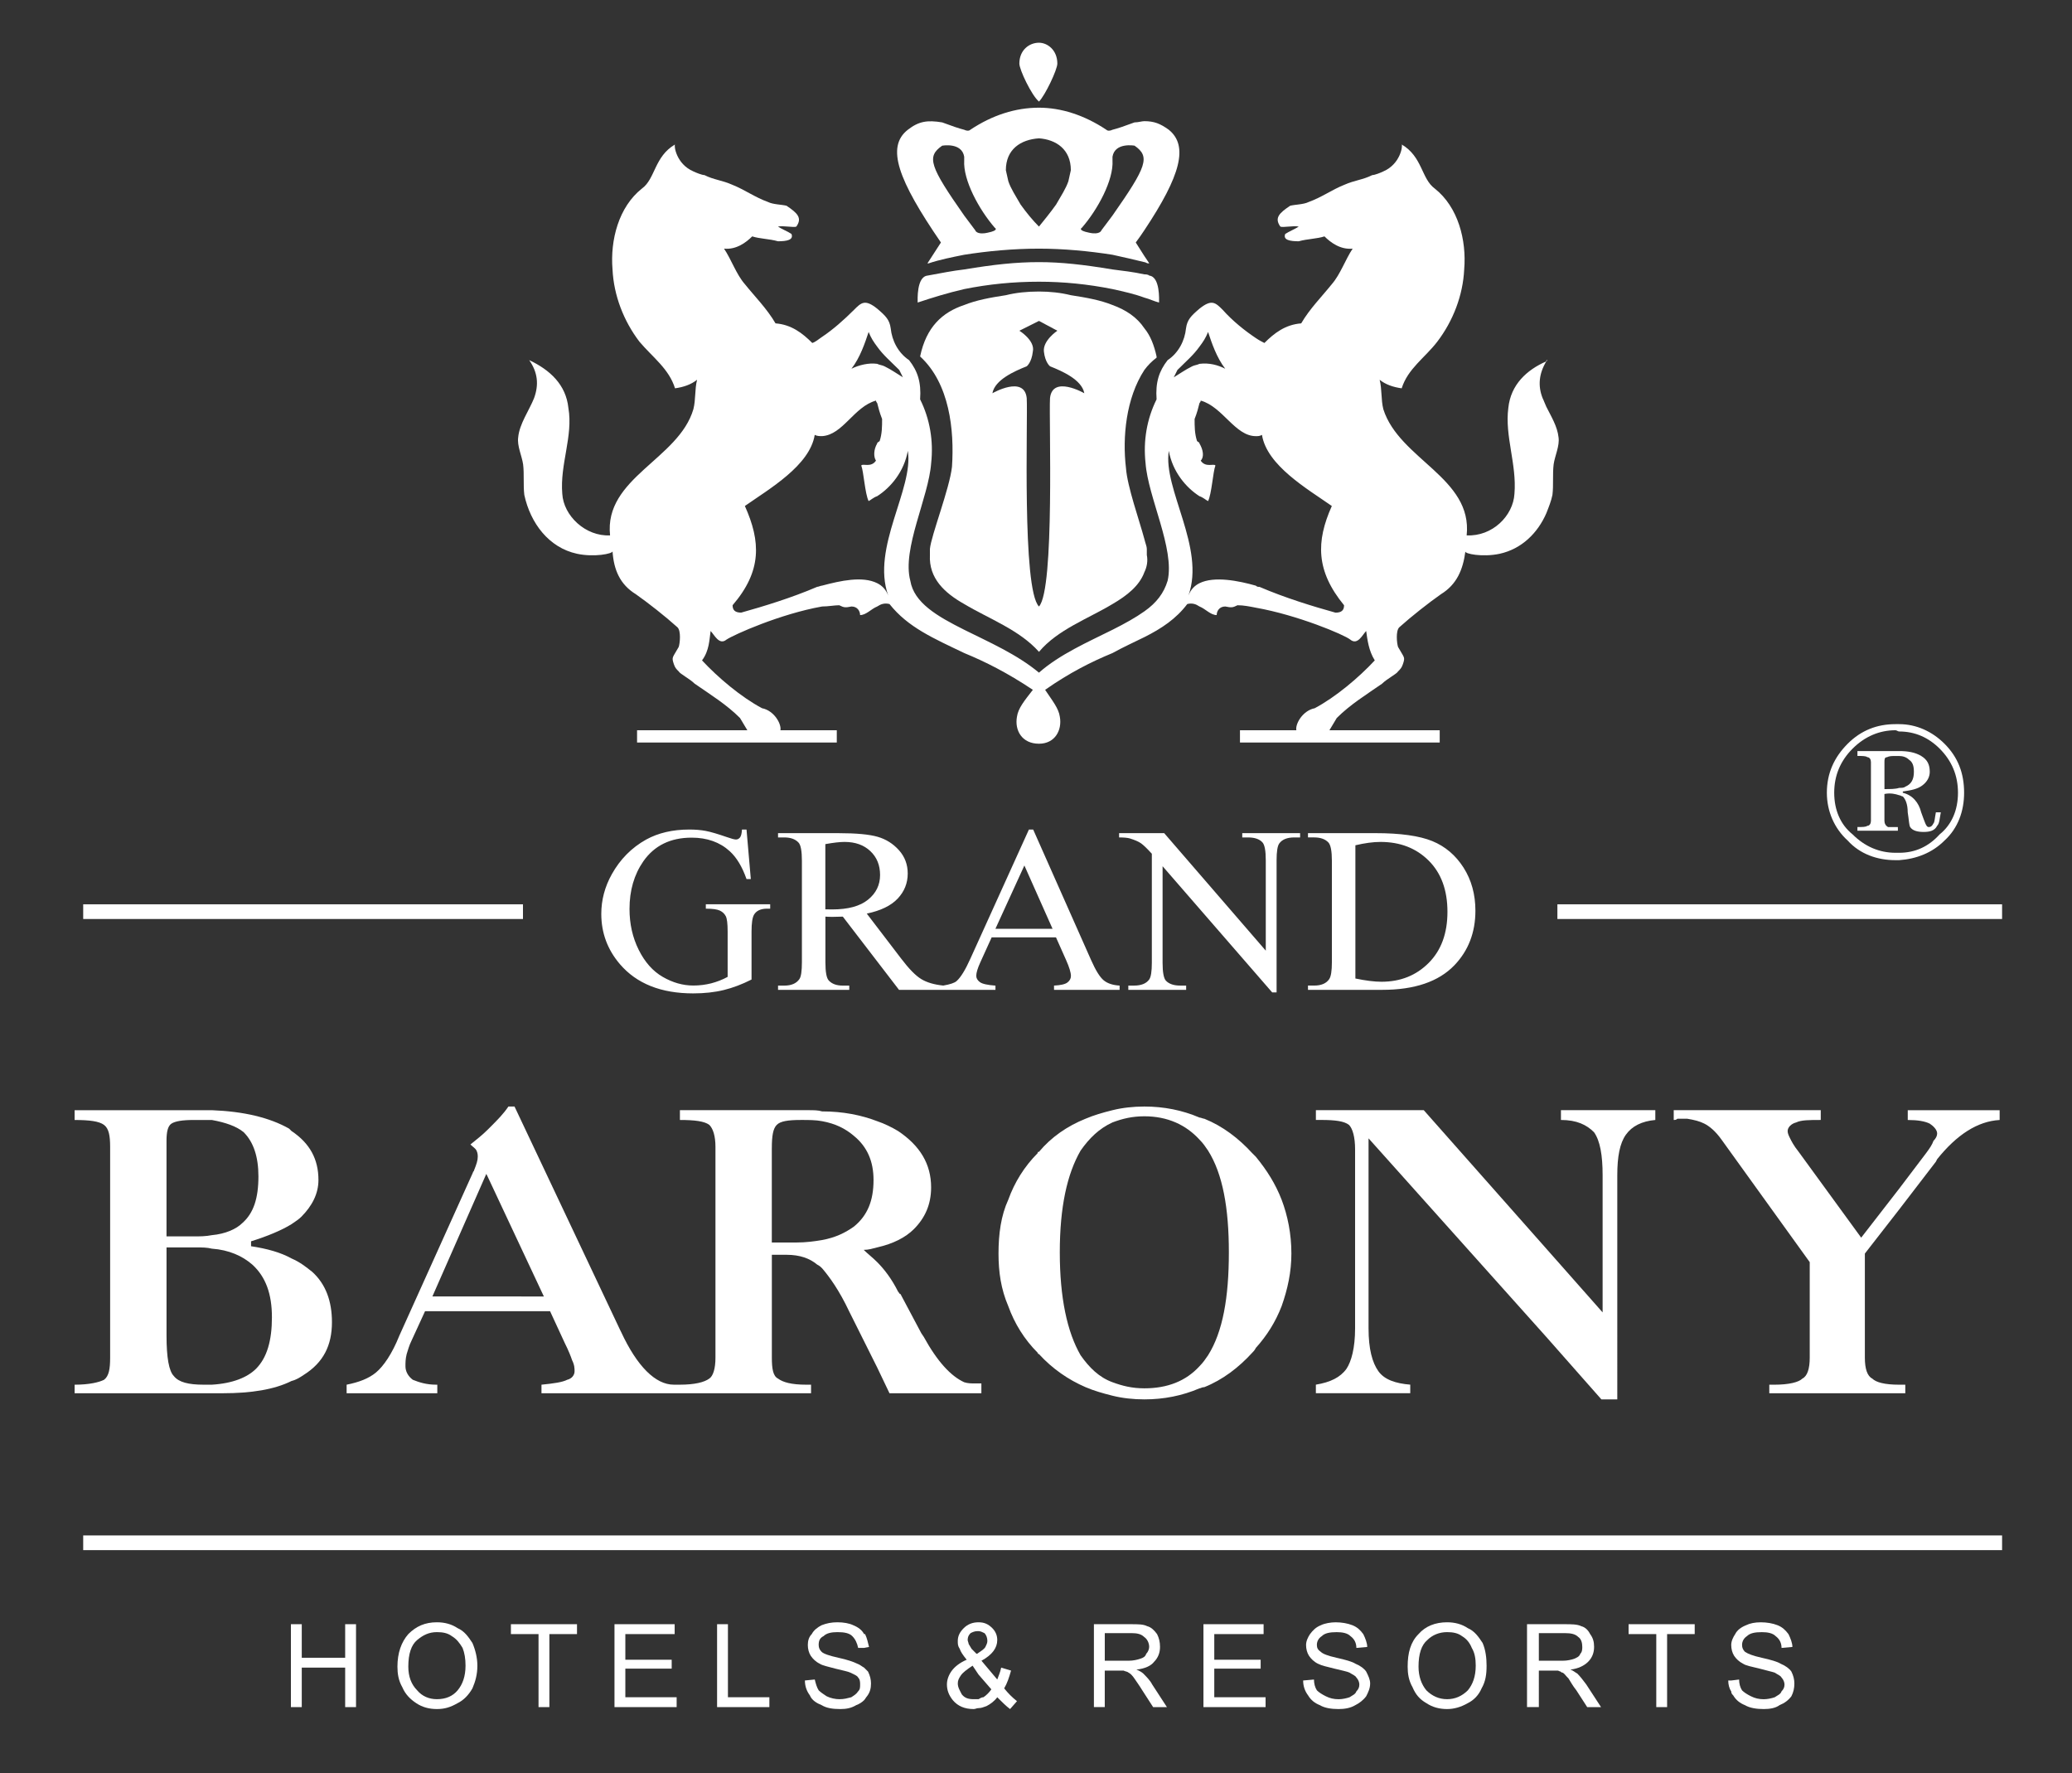 <?xml version="1.0" encoding="utf-8"?>
<!-- Generator: Adobe Illustrator 23.1.0, SVG Export Plug-In . SVG Version: 6.00 Build 0)  -->
<svg version="1.1" id="图层_1" xmlns="http://www.w3.org/2000/svg" xmlns:xlink="http://www.w3.org/1999/xlink" x="0px" y="0px"
	 viewBox="0 0 97 83" style="enable-background:new 0 0 97 83;" xml:space="preserve">
<rect x="0" y="0" width="97" height="83" fill="#333333" stroke="none"/>
<style type="text/css">
	.st0{fill:#FFFFFF;}
</style>
<g>
	<path class="st0" d="M36.822,58.736c0.63,0,1.089,0.171,1.434,0.459
		c0.116,0.058,0.173,0.115,0.23,0.172c0.344,0.401,0.802,1.032,1.262,2.008
		l1.318,2.638l0.575,1.204h3.499h0.803V64.758c-0.057,0-0.114,0-0.172,0
		c-0.058,0-0.058,0-0.116,0c-0.172,0-0.344,0-0.516-0.056
		c-0.63-0.288-1.262-0.976-1.893-2.123l-0.116-0.173l-0.975-1.835
		c-0.057,0-0.057-0.058-0.114-0.115c-0.287-0.574-0.632-1.033-0.976-1.377
		c-0.229-0.229-0.458-0.401-0.63-0.574c0.23,0,0.402-0.057,0.63-0.115
		c0.747-0.171,1.321-0.459,1.721-0.859c0.517-0.518,0.804-1.149,0.804-1.95
		c0-1.09-0.517-1.951-1.549-2.64c-0.287-0.171-0.632-0.344-0.976-0.459
		c-0.745-0.286-1.605-0.458-2.58-0.458c-0.173-0.057-0.402-0.057-0.632-0.057
		h-6.023v0.458c0.689,0,1.148,0.057,1.377,0.23
		c0.173,0.173,0.287,0.516,0.287,1.033v9.866c0,0.518-0.114,0.86-0.287,0.975
		c-0.229,0.173-0.688,0.287-1.377,0.287h-0.114h-0.057h-0.114
		c-0.861,0-1.721-0.861-2.467-2.466l-0.057-0.115l-4.934-10.44h-0.286
		c-0.23,0.344-0.517,0.63-0.803,0.918c-0.057,0.057-0.114,0.115-0.172,0.171
		c-0.23,0.23-0.517,0.46-0.803,0.688c0.114,0.116,0.229,0.173,0.286,0.287
		c0.057,0.115,0.057,0.23,0.057,0.288c0,0.171-0.057,0.344-0.172,0.63
		c0,0.057-0.057,0.057-0.057,0.115l-3.442,7.629
		c-0.344,0.862-0.746,1.434-1.091,1.722c-0.343,0.286-0.802,0.459-1.377,0.573
		v0.401h4.245v-0.401h-0.057c-0.459,0-0.803-0.114-1.091-0.23
		c-0.229-0.172-0.343-0.401-0.343-0.631c0-0.173,0-0.344,0.057-0.572
		c0.057-0.174,0.114-0.403,0.229-0.632l0.632-1.376h2.926h2.925l0.689,1.491
		c0.172,0.343,0.286,0.63,0.343,0.803c0.116,0.228,0.116,0.403,0.116,0.516
		c0,0.173-0.116,0.344-0.344,0.401c-0.229,0.116-0.63,0.172-1.205,0.23v0.401
		h6.311h0.057h6.252v-0.401h-0.229c-0.688,0-1.091-0.114-1.319-0.287
		c-0.23-0.115-0.287-0.457-0.287-0.975v-4.818H36.822z M36.133,53.745
		c0-0.574,0.057-0.917,0.23-1.09c0.172-0.173,0.516-0.23,1.146-0.23
		c0.344,0,0.689,0,0.976,0.057c0.63,0.115,1.089,0.346,1.491,0.689
		c0.632,0.517,0.918,1.204,0.918,2.064c0,0.976-0.286,1.665-0.918,2.181
		c-0.402,0.286-0.861,0.515-1.491,0.63c-0.344,0.058-0.746,0.115-1.205,0.115
		h-1.148V53.745z M22.825,60.687h-2.583l2.524-5.737l0.058,0.115l2.637,5.622H22.825
		z"/>
	<path class="st0" d="M72.388,58.448l-5.736-6.482h-5.049v0.458h0.23
		c0.688,0,1.089,0.057,1.318,0.23c0.173,0.173,0.287,0.574,0.287,1.147v8.377
		c0,0.916-0.173,1.548-0.402,1.893c-0.287,0.401-0.746,0.63-1.434,0.744v0.401
		h4.418v-0.401c-0.689-0.058-1.206-0.23-1.493-0.631
		c-0.285-0.403-0.459-1.033-0.459-2.006v-8.893l8.319,9.294l2.581,2.925h0.745
		V55.007c0-0.86,0.116-1.492,0.403-1.893c0.285-0.401,0.746-0.632,1.377-0.689
		v-0.458H73.075v0.458c0.746,0,1.205,0.23,1.549,0.574
		c0.287,0.403,0.402,1.091,0.402,2.008v6.425L72.388,58.448z"/>
	<path class="st0" d="M24.259,20.472c-0.057,0.402,0.172,0.862,0.23,1.262
		c0.057,0.459,0,0.976,0.057,1.435c0.286,1.319,1.146,2.466,2.466,2.752
		c0.803,0.173,1.664,0,1.664-0.114c0.057,0.861,0.344,1.549,1.091,2.008
		c0.573,0.403,1.377,1.033,1.95,1.55c0.173,0.172,0.114,0.745,0.057,0.917
		c-0.287,0.517-0.344,0.46-0.229,0.803c0.057,0.173,0.114,0.229,0.229,0.344
		c0.057,0.114,0.517,0.344,0.746,0.573c0.746,0.517,1.491,0.975,2.123,1.607
		l0.344,0.573h-5.163v0.574h8.662h0.688v-0.574h-0.688h-1.951
		c0.057-0.286-0.287-0.918-0.86-1.031c-0.975-0.517-2.064-1.435-2.81-2.239
		c0.343-0.458,0.343-0.974,0.402-1.376c0.172,0.172,0.402,0.688,0.745,0.402
		c0.344-0.23,2.524-1.204,4.475-1.549c0.286,0,0.573-0.058,0.802-0.058
		c0.23,0.115,0.287,0.115,0.574,0.058c0.287,0,0.402,0.229,0.402,0.402
		c0.286,0,0.516-0.287,0.802-0.402c0.173-0.115,0.344-0.172,0.575-0.115
		c0.86,1.091,2.065,1.607,3.499,2.295c0.976,0.401,2.008,0.918,3.212,1.721
		c-0.4,0.516-0.688,0.861-0.745,1.262c-0.114,0.63,0.229,1.261,1.032,1.261
		c0.746,0,1.089-0.631,0.976-1.261c-0.057-0.401-0.346-0.746-0.689-1.262
		c1.146-0.803,2.18-1.32,3.155-1.721c0.516-0.287,1.033-0.517,1.492-0.746
		c0.802-0.401,1.491-0.861,2.008-1.549c0.229-0.057,0.4,0,0.572,0.115
		c0.287,0.114,0.517,0.402,0.805,0.402c0-0.173,0.113-0.402,0.402-0.402
		c0.286,0.057,0.343,0.057,0.572-0.058c0.287,0,0.573,0.058,0.862,0.115
		c1.95,0.345,4.13,1.262,4.416,1.492c0.346,0.286,0.575-0.23,0.746-0.402
		c0.058,0.402,0.114,0.918,0.403,1.376c-0.746,0.804-1.837,1.722-2.811,2.239
		c-0.574,0.114-0.918,0.745-0.861,1.031h-1.893h-0.746v0.574h0.746h8.605v-0.574
		h-5.163l0.343-0.573c0.63-0.631,1.377-1.089,2.123-1.607
		c0.229-0.229,0.689-0.459,0.746-0.573c0.114-0.115,0.172-0.172,0.229-0.344
		c0.116-0.343,0.058-0.286-0.229-0.803c-0.057-0.172-0.114-0.745,0.056-0.917
		c0.575-0.517,1.378-1.147,1.952-1.55c0.745-0.459,1.032-1.147,1.146-2.008
		c-0.057,0.114,0.803,0.287,1.607,0.114c1.032-0.228,1.779-0.974,2.18-1.893
		c0.113-0.287,0.229-0.573,0.287-0.86c0.057-0.459,0-0.976,0.057-1.435
		c0.057-0.4,0.287-0.86,0.229-1.262c-0.056-0.516-0.344-0.975-0.573-1.433
		c-0.057-0.115-0.114-0.287-0.173-0.402c-0.228-0.573-0.172-1.147,0.173-1.721
		c-0.918,0.402-1.664,1.089-1.778,2.18c-0.173,1.319,0.402,2.638,0.287,4.016
		c-0.058,1.032-1.033,2.008-2.237,1.95c0.286-2.696-3.157-3.556-3.902-5.908
		c-0.114-0.459-0.057-0.918-0.172-1.376c0.287,0.228,0.63,0.343,1.032,0.4
		c0.287-0.918,1.091-1.434,1.664-2.18c0.746-0.976,1.205-2.18,1.262-3.385
		c0.116-1.376-0.286-2.925-1.378-3.786c-0.63-0.458-0.572-1.49-1.548-2.064
		c0.057,0.057-0.057,0.917-0.861,1.262c-0.114,0.057-0.4,0.172-0.515,0.172
		c-0.46,0.23-0.804,0.23-1.321,0.459c-0.573,0.229-1.032,0.574-1.664,0.803
		c-0.229,0.115-0.63,0.115-0.86,0.173c-0.516,0.344-0.746,0.574-0.459,0.976
		c0.114,0.056,0.632-0.057,0.86,0c-0.172,0.114-0.459,0.229-0.632,0.344
		c-0.114,0.287,0.23,0.343,0.632,0.343c0.402-0.114,0.861-0.114,1.205-0.229
		c0.286,0.286,0.745,0.63,1.319,0.574c-0.344,0.515-0.575,1.204-0.975,1.663
		c-0.459,0.573-1.033,1.147-1.434,1.835c-0.747,0.058-1.263,0.459-1.722,0.918
		c-0.114-0.057-0.229-0.114-0.4-0.229c-0.517-0.345-1.091-0.804-1.549-1.319
		c-0.344-0.344-0.517-0.516-1.091-0.058c-0.402,0.344-0.572,0.517-0.63,0.918
		c-0.057,0.574-0.344,1.147-0.861,1.492c-0.402,0.516-0.574,1.033-0.517,1.835
		c-0.458,0.919-0.63,1.951-0.516,2.984c0.116,1.605,1.378,4.015,1.033,5.506
		c-0.173,0.574-0.517,1.033-1.089,1.434c-0.402,0.287-0.918,0.574-1.492,0.862
		c-1.148,0.573-2.466,1.147-3.442,2.007c-1.032-0.86-2.351-1.434-3.499-2.007
		c-1.262-0.632-2.353-1.262-2.524-2.296c-0.4-1.491,0.861-3.901,0.976-5.506
		c0.114-1.033-0.058-2.065-0.517-2.984c0.057-0.802-0.114-1.319-0.516-1.835
		c-0.516-0.344-0.803-0.918-0.861-1.492c-0.057-0.402-0.229-0.574-0.632-0.918
		c-0.573-0.458-0.745-0.286-1.089,0.058c-0.459,0.458-0.975,0.918-1.491,1.262
		c-0.173,0.114-0.287,0.229-0.459,0.286c-0.46-0.459-0.975-0.86-1.721-0.918
		c-0.402-0.689-0.975-1.262-1.435-1.835c-0.402-0.459-0.63-1.148-0.975-1.663
		c0.573,0.057,1.032-0.288,1.319-0.574c0.344,0.114,0.803,0.114,1.205,0.229
		c0.402,0,0.746-0.057,0.632-0.343c-0.173-0.116-0.46-0.23-0.632-0.344
		c0.229-0.057,0.746,0.056,0.86,0c0.286-0.402,0.057-0.631-0.459-0.976
		c-0.23-0.058-0.632-0.058-0.86-0.173c-0.63-0.228-1.091-0.574-1.664-0.803
		c-0.516-0.229-0.861-0.229-1.319-0.459c-0.114,0-0.402-0.116-0.516-0.172
		c-0.803-0.344-0.918-1.204-0.861-1.262c-0.975,0.574-0.918,1.606-1.549,2.064
		c-1.089,0.861-1.491,2.411-1.377,3.786c0.057,1.205,0.516,2.409,1.262,3.385
		c0.632,0.745,1.377,1.262,1.664,2.18c0.4-0.057,0.745-0.173,1.032-0.4
		c-0.114,0.458-0.057,0.916-0.172,1.376c-0.689,2.352-4.188,3.212-3.901,5.908
		c-1.148,0.058-2.18-0.918-2.237-1.95c-0.116-1.378,0.515-2.696,0.286-4.016
		c-0.114-1.091-0.861-1.778-1.835-2.238c0.402,0.573,0.459,1.147,0.229,1.778
		C24.775,19.21,24.316,19.842,24.259,20.472z M55.121,17.318
		c0.402-0.402,0.745-0.689,1.032-1.091c0.173-0.229,0.287-0.4,0.403-0.688
		c0.17,0.516,0.402,1.204,0.803,1.721c-0.344-0.172-0.747-0.287-1.206-0.229
		c-0.114,0.058-0.229,0.058-0.343,0.116c-0.344,0.172-0.573,0.343-0.86,0.515
		C55.006,17.547,55.064,17.432,55.121,17.318z M54.718,21.104
		c0.174,0.976,0.805,1.721,1.435,2.123c0.173,0.057,0.287,0.172,0.403,0.23
		c0.17-0.344,0.229-1.377,0.343-1.665c-0.057-0.113-0.459,0.116-0.688-0.229
		c0.172-0.172,0.114-0.516-0.058-0.803c0-0.058-0.057-0.058-0.114-0.115
		c-0.114-0.344-0.114-0.689-0.114-1.032c0.114-0.287,0.172-0.517,0.229-0.746
		c0.058-0.058,0.058-0.115,0.058-0.115c1.032,0.287,1.605,1.664,2.581,1.664
		c0.114,0,0.172,0,0.286-0.058c0.23,1.434,2.123,2.524,3.27,3.328
		c-0.746,1.664-0.746,3.04,0.573,4.646c0,0.23-0.114,0.346-0.402,0.346
		c-1.033-0.287-2.353-0.689-3.556-1.206c-0.057,0-0.116,0-0.172-0.057
		c-0.803-0.229-1.951-0.458-2.64-0.115c-0.229,0.115-0.402,0.288-0.516,0.574
		C56.44,25.636,54.433,22.881,54.718,21.104z M40.665,15.539
		c0.114,0.287,0.229,0.459,0.4,0.688c0.287,0.402,0.632,0.689,1.033,1.091
		c0.057,0.114,0.116,0.229,0.172,0.344c-0.286-0.172-0.516-0.344-0.861-0.515
		c-0.114-0.058-0.229-0.058-0.344-0.116c-0.4-0.057-0.859,0.058-1.204,0.229
		C40.264,16.743,40.493,16.055,40.665,15.539z M34.871,23.685
		c1.148-0.804,3.04-1.894,3.27-3.328c0.114,0.058,0.23,0.058,0.344,0.058
		c0.975-0.058,1.491-1.377,2.523-1.664c0,0,0,0.057,0.057,0.115
		c0.058,0.229,0.116,0.459,0.23,0.746c0,0.343,0,0.688-0.114,1.032
		c-0.057,0.057-0.116,0.057-0.116,0.115c-0.172,0.287-0.172,0.631-0.057,0.803
		c-0.229,0.345-0.63,0.116-0.688,0.229c0.114,0.288,0.172,1.321,0.344,1.665
		c0.114-0.058,0.229-0.173,0.4-0.23c0.632-0.402,1.262-1.147,1.435-2.123
		c0.286,1.778-1.721,4.532-0.918,6.769c-0.114-0.286-0.287-0.459-0.517-0.574
		c-0.688-0.343-1.72-0.114-2.58,0.115c-0.057,0-0.173,0.057-0.23,0.057
		c-1.204,0.517-2.524,0.918-3.556,1.206c-0.287,0-0.402-0.116-0.402-0.346
		C35.674,26.726,35.617,25.349,34.871,23.685z"/>
	<path class="st0" d="M88.736,40.264c0.058,0,0.114,0,0.174,0
		c0.803-0.057,1.548-0.343,2.121-0.918c0.63-0.575,0.918-1.377,0.918-2.237
		c0-0.918-0.287-1.664-0.918-2.295c-0.573-0.573-1.318-0.917-2.121-0.917
		c-0.06,0-0.116,0-0.174,0c-0.859,0-1.605,0.286-2.237,0.917
		c-0.63,0.631-0.975,1.377-0.975,2.295c0,0.861,0.344,1.663,0.975,2.237
		C87.073,39.977,87.876,40.264,88.736,40.264z M86.729,35.043
		c0.573-0.573,1.262-0.861,2.007-0.861c0.058,0,0.114,0.058,0.174,0.058
		c0.745,0,1.375,0.286,1.893,0.802c0.573,0.573,0.859,1.262,0.859,2.065
		c0,0.803-0.286,1.492-0.859,1.95c-0.517,0.574-1.148,0.861-1.893,0.861
		c-0.06,0-0.116,0-0.174,0c-0.745,0-1.434-0.287-2.007-0.861
		c-0.573-0.459-0.861-1.147-0.861-1.95C85.868,36.305,86.155,35.617,86.729,35.043
		z"/>
	<path class="st0" d="M88.85,38.715c-0.229,0-0.4,0-0.458,0
		c-0.114-0.057-0.173-0.172-0.173-0.287v-1.262c0.287-0.057,0.516,0,0.69,0.058
		c0.056,0,0.114,0.057,0.17,0.057c0.114,0.114,0.23,0.344,0.23,0.745
		c0.057,0.344,0.057,0.574,0.114,0.688c0.114,0.172,0.346,0.229,0.632,0.229
		c0.286,0,0.516-0.057,0.63-0.286c0.116-0.115,0.116-0.345,0.173-0.632h-0.231
		c-0.056,0.287-0.056,0.459-0.113,0.517c-0.057,0.115-0.114,0.172-0.23,0.172
		c-0.114,0-0.173-0.229-0.344-0.688c-0.113-0.459-0.402-0.803-0.861-0.918v-0.058
		c0.402-0.058,0.69-0.114,0.918-0.287c0.23-0.172,0.344-0.402,0.344-0.632
		c0-0.344-0.114-0.572-0.402-0.745c-0.286-0.172-0.63-0.229-1.031-0.229
		c-0.06,0-0.116,0-0.116,0h-1.837v0.229c0.229,0,0.403,0,0.459,0.057
		c0.116,0,0.173,0.116,0.173,0.23v2.753c0,0.115-0.057,0.23-0.173,0.23
		c-0.056,0.057-0.23,0.057-0.459,0.057v0.172h1.893V38.715z M88.22,35.675
		c0-0.114,0-0.23,0.116-0.23c0.114-0.057,0.229-0.057,0.4-0.057
		c0.058,0,0.114,0,0.174,0c0.17,0,0.343,0.057,0.458,0.173
		c0.172,0.114,0.23,0.286,0.23,0.572c0,0.344-0.116,0.575-0.403,0.69
		c-0.056,0.057-0.17,0.057-0.285,0.057c-0.174,0.057-0.403,0.057-0.69,0.057
		V35.675z"/>
	<path class="st0" d="M72.388,16.916c0,0,0,0,0.057-0.057
		C72.388,16.859,72.388,16.859,72.388,16.916z"/>
	<path class="st0" d="M49.499,2.977C49.499,2.345,49.04,2,48.639,2
		c-0.459,0-0.918,0.345-0.918,0.977c0,0.285,0.573,1.491,0.918,1.778
		C48.926,4.468,49.499,3.262,49.499,2.977z"/>
	<path class="st0" d="M43.418,12.327h0.057c0.516-0.173,1.091-0.287,1.664-0.402
		c1.091-0.172,2.294-0.286,3.499-0.286c1.148,0,2.351,0.114,3.442,0.286
		c0.516,0.115,1.033,0.229,1.492,0.345c0.056,0,0.114,0.057,0.172,0.057h0.058
		l-0.23-0.344l-0.402-0.632c0.172-0.229,0.286-0.4,0.402-0.573
		c1.72-2.582,2.064-3.958,1.145-4.704c-0.4-0.288-0.688-0.402-1.145-0.402
		c-0.116,0-0.287,0.057-0.459,0.057c-0.459,0.172-0.805,0.288-1.033,0.345
		c-0.114,0.058-0.23,0.058-0.286,0c-1.033-0.688-2.123-1.033-3.156-1.033
		c-1.089,0-2.18,0.345-3.212,1.033c-0.057,0.058-0.173,0.058-0.287,0
		c-0.23-0.057-0.573-0.173-1.032-0.345c-0.689-0.114-1.091-0.057-1.607,0.345
		C41.469,6.877,42.042,8.426,44.049,11.351L43.418,12.327z M50.647,10.662
		c0.746-0.859,1.491-2.236,1.434-3.154c0-0.058,0-0.115,0-0.172
		c0.114-0.688,1.033-0.517,1.033-0.517c0.745,0.517,0.573,0.975-1.033,3.27
		c-0.172,0.229-0.344,0.459-0.516,0.688c0,0-0.057,0.23-0.575,0.116
		C50.417,10.778,50.647,10.662,50.647,10.662z M48.639,6.475
		c0.803,0.058,1.492,0.516,1.492,1.492L50.016,8.484
		c-0.116,0.343-0.344,0.689-0.574,1.089c-0.286,0.402-0.573,0.746-0.803,1.033
		c-0.287-0.287-0.573-0.631-0.861-1.033c-0.229-0.4-0.459-0.746-0.573-1.089
		l-0.116-0.516C47.089,6.991,47.778,6.533,48.639,6.475z M44.107,6.82
		c0,0,0.918-0.172,1.032,0.517c0,0.057,0,0.114,0,0.172
		c-0.057,0.918,0.689,2.296,1.434,3.154c0,0,0.23,0.116-0.343,0.231
		c-0.517,0.114-0.575-0.116-0.575-0.116c-0.172-0.229-0.344-0.459-0.516-0.688
		C43.533,7.795,43.361,7.336,44.107,6.82z"/>
	<path class="st0" d="M53.803,12.901c-0.058-0.058-0.174-0.058-0.23-0.058
		c-0.517-0.114-1.033-0.172-1.492-0.23c-1.377-0.229-2.409-0.343-3.442-0.343
		c-1.089,0-2.123,0.114-3.499,0.343c-0.516,0.058-1.091,0.173-1.721,0.288
		c-0.516,0.057-0.459,1.147-0.459,1.261c0.689-0.23,1.434-0.459,2.18-0.63
		c1.148-0.23,2.294-0.345,3.499-0.345c1.148,0,2.294,0.115,3.442,0.345
		c0.516,0.114,1.033,0.229,1.492,0.4c0.23,0.058,0.458,0.173,0.688,0.23
		C54.26,14.048,54.318,12.958,53.803,12.901z"/>
	<path class="st0" d="M54.145,16.743c0-0.057,0-0.057,0-0.057
		c-0.114-0.517-0.286-0.975-0.572-1.319c-0.344-0.517-0.862-0.86-1.492-1.09
		c-0.573-0.229-1.204-0.344-1.95-0.459c-0.459-0.115-0.975-0.172-1.492-0.172
		c-0.573,0-1.089,0.057-1.549,0.172c-0.745,0.114-1.377,0.23-1.95,0.459
		c-1.032,0.344-1.778,1.033-2.065,2.409c1.378,1.263,1.607,3.443,1.492,5.164
		c-0.114,1.031-0.975,3.212-1.033,3.844c0,0.114,0,0.172,0,0.286
		c-0.057,1.091,0.689,1.779,1.607,2.295c1.148,0.688,2.581,1.206,3.499,2.238
		c0.86-1.032,2.294-1.549,3.442-2.238c0.689-0.402,1.262-0.86,1.492-1.492
		c0.114-0.23,0.172-0.516,0.114-0.803c0-0.114,0-0.172,0-0.286
		c0-0.116-0.058-0.23-0.114-0.459c-0.23-0.861-0.803-2.467-0.862-3.328
		c-0.172-1.435,0-3.27,0.862-4.589C53.744,17.089,53.916,16.916,54.145,16.743z
		 M49.156,18.637c-0.058,0.976,0.229,8.95-0.517,9.753
		c-0.803-0.803-0.516-8.777-0.573-9.753c-0.114-1.089-1.607-0.229-1.607-0.229
		c0.114-0.631,1.033-1.033,1.607-1.262c0,0,0.229-0.173,0.286-0.689
		c0.116-0.517-0.63-0.976-0.63-0.976l0.918-0.459l0.86,0.459
		c0,0-0.688,0.459-0.63,0.976c0.057,0.516,0.287,0.689,0.287,0.689
		c0.572,0.228,1.491,0.631,1.605,1.262C50.761,18.408,49.269,17.547,49.156,18.637
		z"/>
	<path class="st0" d="M84.09,52.54c0.229-0.115,0.63-0.115,1.148-0.115v-0.458h-6.253
		h-0.63v0.458c0.056,0,0.114,0,0.172-0.058c0.114,0,0.173,0,0.229,0
		c0.058,0,0.174,0,0.23,0c0.344,0.058,0.575,0.115,0.803,0.23
		c0.23,0.116,0.516,0.344,0.803,0.747l4.13,5.736v4.475
		c0,0.518-0.114,0.86-0.343,0.975c-0.172,0.173-0.632,0.287-1.321,0.287h-0.229
		v0.401h6.082h0.285v-0.401h-0.229h-0.056c-0.69,0-1.091-0.114-1.262-0.287
		c-0.231-0.115-0.346-0.457-0.346-0.975v-4.876l1.608-2.066l1.718-2.237
		l0.058-0.115c0.919-1.147,1.894-1.778,2.926-1.835v-0.458h-4.302v0.458
		c0.46,0,0.802,0.057,1.032,0.172c0.173,0.116,0.344,0.287,0.344,0.459
		c0,0.115-0.058,0.23-0.172,0.346c-0.057,0.17-0.173,0.343-0.344,0.573
		l-1.261,1.664l-1.779,2.294l-2.925-4.015c-0.231-0.287-0.346-0.515-0.402-0.631
		c-0.058-0.115-0.116-0.23-0.116-0.345
		C83.688,52.77,83.86,52.597,84.09,52.54z"/>
	<rect x="72.909" y="42.33" class="st0" width="20.818" height="0.688"/>
	<rect x="3.895" y="71.873" class="st0" width="89.832" height="0.688"/>
	<rect x="3.895" y="42.33" class="st0" width="20.588" height="0.688"/>
	<path class="st0" d="M48.581,63.324c0,0,0,0.059,0.057,0.059
		c0.63,0.689,1.378,1.203,2.179,1.548c0.403,0.172,0.803,0.286,1.263,0.401
		c0.459,0.115,0.975,0.172,1.492,0.172c0.916,0,1.778-0.172,2.58-0.516
		c0.058,0,0.116-0.057,0.23-0.057c0.861-0.345,1.607-0.918,2.237-1.607
		c0.058-0.058,0.116-0.115,0.173-0.229c0.516-0.574,0.916-1.206,1.205-1.95
		c0.285-0.803,0.459-1.606,0.459-2.466c0-0.919-0.174-1.778-0.459-2.525
		c-0.289-0.744-0.689-1.377-1.205-2.006c-0.057-0.058-0.114-0.115-0.173-0.173
		c-0.63-0.688-1.377-1.261-2.237-1.607c-0.057,0-0.172-0.057-0.23-0.057
		c-0.802-0.343-1.664-0.515-2.58-0.515c-0.517,0-1.033,0.057-1.492,0.172
		c-0.46,0.114-0.86,0.229-1.263,0.4c-0.859,0.346-1.604,0.862-2.179,1.55
		c-0.057,0-0.057,0-0.057,0.057c-0.63,0.632-1.089,1.376-1.377,2.179
		c-0.344,0.747-0.459,1.606-0.459,2.525c0,0.861,0.114,1.663,0.459,2.466
		C47.492,61.947,47.951,62.694,48.581,63.324z M50.588,53.859
		c0.402-0.573,0.862-1.031,1.492-1.319c0.459-0.173,0.918-0.287,1.492-0.287
		c1.089,0,1.95,0.402,2.58,1.091c0.173,0.171,0.287,0.344,0.403,0.515
		c0.688,1.09,0.974,2.695,0.974,4.761c0,2.123-0.286,3.729-0.974,4.82
		c-0.116,0.17-0.23,0.341-0.403,0.514c-0.63,0.689-1.491,1.033-2.58,1.033
		c-0.575,0-1.033-0.115-1.492-0.286c-0.63-0.229-1.091-0.69-1.492-1.261
		c-0.63-1.091-0.974-2.697-0.974-4.82S49.958,54.949,50.588,53.859z"/>
	<path class="st0" d="M10.434,65.217c1.319,0,2.409-0.171,3.212-0.573
		c0.23-0.058,0.402-0.171,0.573-0.286c0.919-0.576,1.321-1.378,1.321-2.469
		c0-0.973-0.287-1.776-0.919-2.35c-0.286-0.229-0.573-0.459-0.975-0.632
		c-0.516-0.286-1.148-0.458-1.893-0.572v-0.23
		c0.745-0.23,1.434-0.516,1.893-0.802c0.173-0.116,0.344-0.23,0.459-0.345
		c0.516-0.518,0.803-1.091,0.803-1.722c0-0.975-0.402-1.72-1.262-2.294
		c-0.057-0.057-0.057-0.057-0.114-0.113c-0.918-0.518-2.123-0.804-3.614-0.861
		c-0.116,0-0.173,0-0.287,0H3.493v0.458c0.688,0,1.148,0.057,1.377,0.23
		c0.23,0.173,0.286,0.516,0.286,1.033v9.866c0,0.518-0.056,0.86-0.286,1.032
		c-0.229,0.116-0.689,0.23-1.377,0.23v0.401h6.425H10.434z M7.795,53.402
		c0-0.403,0.057-0.689,0.229-0.804c0.173-0.115,0.516-0.172,1.033-0.172
		c0.343,0,0.63,0,0.861,0c0.63,0.115,1.146,0.288,1.491,0.574
		c0.459,0.46,0.689,1.148,0.689,2.065c0,1.032-0.23,1.721-0.746,2.179
		c-0.287,0.288-0.803,0.516-1.434,0.573c-0.287,0.058-0.574,0.058-0.861,0.058
		H7.795V53.402z M8.14,64.414c-0.23-0.229-0.344-0.86-0.344-1.893v-4.13h1.377
		c0.286,0,0.516,0,0.746,0.058c0.802,0.057,1.434,0.345,1.893,0.746
		c0.63,0.573,0.918,1.377,0.918,2.466c0,1.09-0.23,1.893-0.745,2.411
		c-0.403,0.401-1.09,0.686-2.065,0.744c-0.116,0-0.287,0-0.402,0
		C8.828,64.816,8.369,64.703,8.14,64.414z"/>
	<path class="st0" d="M62.224,45.836c-0.137,0.199-0.371,0.298-0.699,0.298h-0.292v0.2
		h3.477c1.511,0,2.635-0.382,3.374-1.147c0.658-0.685,0.987-1.538,0.987-2.559
		c0-0.76-0.185-1.431-0.553-2.012c-0.371-0.581-0.858-0.996-1.465-1.245
		c-0.606-0.247-1.49-0.372-2.654-0.372h-3.166v0.2h0.292
		c0.293,0,0.516,0.079,0.665,0.238c0.107,0.117,0.162,0.403,0.162,0.862v4.738
		C62.352,45.451,62.309,45.717,62.224,45.836z M63.452,39.567
		c0.44-0.104,0.832-0.157,1.176-0.157c0.918,0,1.67,0.292,2.256,0.875
		c0.586,0.584,0.878,1.384,0.878,2.397c0,1.007-0.292,1.803-0.878,2.391
		c-0.586,0.588-1.322,0.882-2.21,0.882c-0.33,0-0.736-0.051-1.222-0.152V39.567z
		 M60.864,39.2v-0.201h-2.708v0.201h0.27c0.306,0,0.53,0.075,0.671,0.226
		c0.107,0.112,0.16,0.392,0.16,0.844v4.23l-4.756-5.501h-2.111v0.201
		c0.226,0,0.395,0.015,0.505,0.047c0.225,0.07,0.398,0.144,0.514,0.223
		c0.116,0.079,0.287,0.244,0.514,0.493v5.1c0,0.412-0.041,0.675-0.126,0.79
		c-0.138,0.188-0.374,0.282-0.706,0.282h-0.269v0.199h2.707v-0.199h-0.276
		c-0.301,0-0.525-0.076-0.67-0.228c-0.104-0.111-0.157-0.393-0.157-0.844v-4.516
		l5.131,5.907h0.206v-6.183c0-0.412,0.042-0.675,0.127-0.791
		c0.137-0.188,0.371-0.28,0.7-0.28H60.864z M46.424,43.878h3.012l0.47,1.055
		c0.153,0.342,0.229,0.594,0.229,0.753c0,0.118-0.055,0.219-0.163,0.303
		c-0.108,0.083-0.318,0.131-0.628,0.146v0.199h3.07v-0.199
		c-0.317-0.019-0.566-0.1-0.744-0.246c-0.179-0.147-0.377-0.464-0.594-0.956
		l-2.708-6.102h-0.2l-2.737,6.037c-0.237,0.531-0.453,0.882-0.649,1.056
		c-0.095,0.086-0.303,0.155-0.623,0.21c-0.423-0.043-0.765-0.142-1.028-0.302
		c-0.265-0.159-0.579-0.48-0.946-0.964l-1.607-2.103
		c0.654-0.137,1.136-0.371,1.449-0.704c0.311-0.331,0.468-0.722,0.468-1.173
		c0-0.422-0.137-0.785-0.41-1.09c-0.274-0.305-0.606-0.515-0.999-0.628
		c-0.392-0.113-1.001-0.17-1.828-0.17h-2.834v0.2h0.292
		c0.295,0,0.516,0.079,0.665,0.239c0.108,0.111,0.16,0.399,0.16,0.861v4.738
		c0,0.418-0.039,0.683-0.119,0.795c-0.142,0.203-0.377,0.303-0.706,0.303h-0.292
		v0.2h3.334v-0.2h-0.303c-0.291,0-0.509-0.079-0.655-0.238
		c-0.107-0.111-0.159-0.399-0.159-0.86v-2.131
		c0.061,0.004,0.119,0.006,0.177,0.009c0.057,0.001,0.111,0.002,0.162,0.002
		c0.121,0,0.28-0.004,0.476-0.011l2.632,3.429h2.065h0.012h2.437v-0.199
		c-0.373-0.027-0.618-0.081-0.73-0.165c-0.114-0.086-0.169-0.183-0.169-0.295
		c0-0.141,0.063-0.354,0.194-0.639L46.424,43.878z M47.956,40.513l1.319,2.964
		h-2.675L47.956,40.513z M38.958,42.57c-0.034,0-0.077-0.001-0.132-0.002
		c-0.053-0.002-0.117-0.003-0.188-0.003V39.513
		c0.378-0.068,0.678-0.103,0.899-0.103c0.501,0,0.904,0.143,1.207,0.43
		c0.305,0.286,0.456,0.66,0.456,1.117c0,0.469-0.188,0.854-0.565,1.158
		C40.26,42.419,39.701,42.57,38.958,42.57z M32.378,39.21
		c0.727,0,1.322,0.212,1.784,0.634c0.321,0.292,0.584,0.727,0.786,1.304h0.201
		l-0.201-2.317h-0.213c-0.01,0.184-0.042,0.308-0.093,0.371
		c-0.053,0.063-0.114,0.095-0.187,0.095c-0.075,0-0.216-0.039-0.43-0.114
		c-0.425-0.147-0.752-0.244-0.985-0.288c-0.231-0.044-0.489-0.065-0.771-0.065
		c-0.777,0-1.451,0.157-2.021,0.47c-0.68,0.38-1.216,0.921-1.607,1.623
		c-0.33,0.592-0.492,1.21-0.492,1.856c0,0.891,0.292,1.677,0.877,2.358
		c0.781,0.909,1.922,1.363,3.426,1.363c0.524,0,1.001-0.052,1.429-0.157
		c0.428-0.104,0.863-0.269,1.302-0.492v-2.245c0-0.394,0.039-0.657,0.116-0.79
		c0.111-0.187,0.316-0.282,0.613-0.282h0.144v-0.205h-3.013v0.205
		c0.315,0,0.532,0.031,0.657,0.09c0.126,0.06,0.216,0.145,0.276,0.26
		c0.06,0.113,0.088,0.354,0.088,0.722v2.121
		c-0.247,0.134-0.506,0.234-0.773,0.303c-0.269,0.067-0.545,0.102-0.832,0.102
		c-0.49,0-0.967-0.135-1.432-0.404c-0.465-0.267-0.839-0.691-1.127-1.268
		c-0.287-0.577-0.43-1.214-0.43-1.914c0-0.862,0.215-1.605,0.648-2.23
		C30.634,39.58,31.387,39.21,32.378,39.21z"/>
	<g>
		<polygon class="st0" points="29.275,78.108 31.445,78.108 31.445,77.691 29.275,77.691 
			29.275,76.491 31.584,76.491 31.584,76.028 28.767,76.028 28.767,79.909 
			31.677,79.909 31.677,79.447 29.275,79.447 		"/>
		<path class="st0" d="M68.716,76.213c-0.277-0.185-0.601-0.275-0.97-0.275
			c-0.555,0-1.015,0.183-1.338,0.553c-0.371,0.369-0.509,0.876-0.509,1.524
			c0,0.323,0.046,0.645,0.231,0.968c0.138,0.325,0.323,0.555,0.645,0.74
			C67.053,79.909,67.375,80,67.745,80c0.324,0,0.646-0.091,0.97-0.277
			c0.276-0.137,0.509-0.369,0.646-0.692c0.185-0.323,0.233-0.648,0.233-1.062
			c0-0.37-0.047-0.74-0.185-1.062C69.224,76.628,69.039,76.353,68.716,76.213z
			 M68.716,79.124c-0.277,0.275-0.601,0.414-0.97,0.414
			c-0.37,0-0.693-0.139-0.971-0.414c-0.229-0.278-0.367-0.647-0.367-1.109
			c0-0.601,0.138-1.016,0.414-1.247c0.232-0.232,0.554-0.369,0.924-0.369
			c0.277,0,0.509,0.046,0.693,0.185c0.231,0.137,0.368,0.323,0.462,0.553
			c0.139,0.23,0.185,0.508,0.185,0.832C69.085,78.477,68.946,78.846,68.716,79.124
			z"/>
		<polygon class="st0" points="56.846,78.108 59.017,78.108 59.017,77.691 56.846,77.691 
			56.846,76.491 59.155,76.491 59.155,76.028 56.801,76.028 56.339,76.028 
			56.339,79.909 56.801,79.909 59.248,79.909 59.248,79.447 56.846,79.447 		"/>
		<path class="st0" d="M53.522,78.338c-0.046-0.046-0.185-0.139-0.324-0.185
			c0.416-0.045,0.694-0.183,0.833-0.368c0.183-0.185,0.275-0.418,0.275-0.693
			c0-0.231-0.046-0.417-0.138-0.601c-0.137-0.185-0.276-0.323-0.462-0.37
			c-0.184-0.093-0.415-0.093-0.785-0.093h-0.323h-1.201h-0.186v3.88h0.186h0.322
			V78.199h0.601c0.139,0,0.23,0,0.278,0c0.092,0.046,0.184,0.046,0.23,0.093
			c0.093,0.046,0.186,0.139,0.279,0.278c0.091,0.138,0.23,0.323,0.369,0.554
			l0.507,0.785h0.646l-0.692-1.063C53.845,78.661,53.66,78.477,53.522,78.338z
			 M52.828,77.738h-0.23h-0.878v-1.293h0.878h0.369
			c0.276,0,0.461,0.046,0.6,0.183c0.139,0.093,0.231,0.279,0.231,0.463
			c0,0.091-0.046,0.231-0.138,0.323c-0.047,0.139-0.139,0.185-0.277,0.23
			C53.243,77.691,53.059,77.738,52.828,77.738z"/>
		<path class="st0" d="M73.841,78.338c-0.093-0.046-0.184-0.139-0.322-0.185
			c0.37-0.045,0.647-0.183,0.831-0.368c0.184-0.185,0.277-0.418,0.277-0.693
			c0-0.231-0.046-0.417-0.185-0.601c-0.092-0.185-0.231-0.323-0.415-0.37
			c-0.185-0.093-0.462-0.093-0.786-0.093h-0.184h-1.57v3.88h0.554V78.199h0.602
			c0.091,0,0.184,0,0.277,0c0.046,0,0.092,0.046,0.138,0.046
			c0.046,0.047,0.046,0.047,0.093,0.047c0.091,0.046,0.137,0.139,0.279,0.278
			c0.091,0.138,0.183,0.323,0.367,0.554l0.507,0.785h0.648l-0.693-1.063
			C74.12,78.661,73.981,78.477,73.841,78.338z M73.15,77.738h-0.093h-1.016v-1.293
			h1.016h0.184c0.324,0,0.507,0.046,0.648,0.183c0.138,0.093,0.185,0.279,0.185,0.463
			c0,0.091,0,0.231-0.093,0.323c-0.045,0.139-0.185,0.185-0.277,0.23
			C73.565,77.691,73.38,77.738,73.15,77.738z"/>
		<polygon class="st0" points="76.242,76.491 77.538,76.491 77.538,79.909 78.045,79.909 
			78.045,76.491 79.337,76.491 79.337,76.028 76.242,76.028 		"/>
		<path class="st0" d="M47.01,79.031c0.139-0.231,0.23-0.507,0.322-0.832l-0.462-0.139
			c-0.046,0.232-0.138,0.417-0.184,0.556l-0.739-0.878
			c0.507-0.278,0.739-0.601,0.739-0.97c0-0.232-0.092-0.415-0.231-0.555
			c-0.185-0.185-0.369-0.275-0.647-0.275c-0.277,0-0.507,0.091-0.692,0.275
			c-0.186,0.186-0.278,0.371-0.278,0.601c0,0.139,0,0.23,0.092,0.369
			c0.047,0.14,0.139,0.277,0.325,0.508c-0.325,0.139-0.555,0.325-0.693,0.509
			c-0.139,0.184-0.232,0.417-0.232,0.647c0,0.278,0.093,0.509,0.278,0.74
			C44.839,79.863,45.163,80,45.578,80c0.093,0,0.138-0.044,0.231-0.044
			c0.139,0,0.231-0.047,0.371-0.093c0.184-0.093,0.37-0.231,0.507-0.415
			C46.917,79.678,47.102,79.863,47.286,80l0.324-0.369
			C47.379,79.447,47.195,79.263,47.01,79.031z M45.439,76.445
			c0.092-0.046,0.185-0.092,0.323-0.092c0.046,0,0.046,0,0.046,0
			c0.092,0,0.185,0.046,0.277,0.092c0.093,0.091,0.138,0.23,0.138,0.369
			c0,0.093-0.045,0.185-0.091,0.277c-0.047,0.091-0.185,0.185-0.324,0.275
			c0,0-0.046,0.048-0.093,0.048l-0.23-0.232c-0.046-0.091-0.092-0.139-0.138-0.229
			c0-0.046-0.046-0.139-0.046-0.185C45.301,76.628,45.347,76.536,45.439,76.445z
			 M46.04,79.447c-0.092,0-0.139,0.045-0.231,0.091c-0.093,0-0.138,0-0.231,0
			c-0.23,0-0.414-0.046-0.554-0.229c-0.093-0.185-0.185-0.325-0.185-0.509
			c0-0.139,0.046-0.23,0.139-0.369c0.092-0.139,0.278-0.278,0.554-0.461
			l0.277,0.414l0.601,0.693C46.316,79.215,46.179,79.355,46.04,79.447z"/>
		<path class="st0" d="M83.356,77.876c-0.14-0.091-0.462-0.185-0.877-0.276
			c-0.417-0.092-0.648-0.185-0.786-0.277c-0.092-0.093-0.139-0.186-0.139-0.323
			c0-0.185,0.094-0.325,0.231-0.415c0.139-0.139,0.37-0.185,0.694-0.185
			c0.276,0,0.508,0.046,0.646,0.185c0.184,0.137,0.277,0.323,0.277,0.553
			l0.509-0.045c0-0.184-0.093-0.417-0.184-0.601
			c-0.141-0.185-0.278-0.323-0.51-0.416c-0.23-0.091-0.506-0.137-0.785-0.137
			c-0.276,0-0.508,0.046-0.692,0.137c-0.232,0.093-0.417,0.231-0.508,0.416
			c-0.093,0.137-0.185,0.323-0.185,0.509c0,0.183,0.046,0.367,0.137,0.508
			c0.092,0.137,0.233,0.277,0.417,0.368c0.139,0.094,0.414,0.14,0.785,0.233
			c0.324,0.091,0.555,0.137,0.694,0.184c0.137,0.091,0.276,0.139,0.322,0.232
			c0.092,0.092,0.139,0.23,0.139,0.322c0,0.137-0.047,0.231-0.139,0.323
			c-0.046,0.139-0.185,0.185-0.322,0.278c-0.139,0.045-0.325,0.091-0.509,0.091
			c-0.231,0-0.416-0.046-0.601-0.139c-0.185-0.091-0.322-0.184-0.416-0.275
			c-0.092-0.141-0.138-0.324-0.138-0.508l-0.37,0.045h-0.139
			c0,0.185,0.046,0.371,0.139,0.509c0,0.093,0.046,0.139,0.092,0.185
			c0.137,0.231,0.323,0.369,0.554,0.462C81.924,79.956,82.247,80,82.571,80
			c0.277,0,0.553-0.044,0.738-0.183c0.232-0.093,0.417-0.231,0.555-0.417
			c0.093-0.184,0.139-0.368,0.139-0.599c0-0.184-0.046-0.369-0.139-0.555
			C83.771,78.108,83.585,77.969,83.356,77.876z"/>
		<path class="st0" d="M63.45,77.876c-0.137-0.091-0.462-0.185-0.877-0.276
			c-0.415-0.092-0.646-0.185-0.739-0.277c-0.138-0.093-0.185-0.186-0.185-0.323
			c0-0.185,0.093-0.325,0.233-0.415c0.137-0.139,0.37-0.185,0.692-0.185
			c0.276,0,0.508,0.046,0.647,0.185c0.186,0.137,0.277,0.323,0.277,0.553
			l0.508-0.045c0-0.184-0.092-0.417-0.184-0.601
			c-0.138-0.185-0.277-0.323-0.508-0.416c-0.232-0.091-0.509-0.137-0.786-0.137
			c-0.23,0-0.509,0.046-0.693,0.137c-0.231,0.093-0.369,0.231-0.507,0.416
			c-0.092,0.137-0.185,0.323-0.185,0.509c0,0.183,0.047,0.367,0.139,0.508
			c0.092,0.137,0.231,0.277,0.416,0.368c0.185,0.094,0.415,0.14,0.784,0.233
			c0.369,0.091,0.601,0.137,0.694,0.184c0.139,0.091,0.277,0.139,0.323,0.232
			c0.092,0.092,0.138,0.23,0.138,0.322c0,0.137-0.046,0.231-0.138,0.323
			c-0.047,0.139-0.184,0.185-0.323,0.278c-0.139,0.045-0.324,0.091-0.507,0.091
			c-0.232,0-0.415-0.046-0.601-0.139c-0.184-0.091-0.324-0.184-0.417-0.275
			c-0.092-0.141-0.138-0.324-0.138-0.508l-0.507,0.045
			c0,0.279,0.091,0.509,0.23,0.694c0.138,0.231,0.322,0.369,0.555,0.462
			C62.018,79.956,62.342,80,62.666,80c0.276,0,0.553-0.044,0.784-0.183
			c0.185-0.093,0.37-0.231,0.508-0.417c0.093-0.184,0.185-0.368,0.185-0.599
			c0-0.184-0.092-0.369-0.185-0.555C63.866,78.108,63.682,77.969,63.45,77.876z"/>
		<path class="st0" d="M40.451,78.06c-0.092-0.045-0.184-0.137-0.323-0.185
			c-0.185-0.091-0.463-0.185-0.877-0.276c-0.416-0.092-0.694-0.185-0.786-0.277
			c-0.092-0.093-0.139-0.186-0.139-0.323c0-0.185,0.047-0.325,0.231-0.415
			c0.139-0.139,0.369-0.185,0.647-0.185c0.323,0,0.554,0.046,0.693,0.185
			c0.138,0.137,0.231,0.323,0.277,0.553h0.277l0.232-0.045
			c-0.046-0.184-0.093-0.417-0.185-0.601c-0.047,0-0.047,0-0.047,0
			c-0.092-0.185-0.277-0.323-0.508-0.416c-0.185-0.091-0.461-0.137-0.739-0.137
			c-0.278,0-0.508,0.046-0.739,0.137c-0.184,0.093-0.369,0.231-0.463,0.416
			c-0.138,0.137-0.184,0.323-0.184,0.509c0,0.183,0.046,0.367,0.138,0.508
			c0.093,0.137,0.231,0.277,0.417,0.368c0.138,0.094,0.415,0.14,0.739,0.233
			c0.369,0.091,0.6,0.137,0.693,0.184c0.184,0.091,0.323,0.139,0.369,0.232
			c0.092,0.092,0.092,0.23,0.092,0.322c0,0.137,0,0.231-0.092,0.323
			c-0.092,0.139-0.185,0.185-0.323,0.278c-0.185,0.045-0.323,0.091-0.553,0.091
			c-0.185,0-0.417-0.046-0.601-0.139c-0.139-0.091-0.277-0.184-0.37-0.275
			c-0.091-0.141-0.139-0.324-0.184-0.508l-0.462,0.045
			c0,0.279,0.092,0.509,0.231,0.694c0.091,0.231,0.323,0.369,0.554,0.462
			C38.696,79.956,38.973,80,39.343,80c0.276,0,0.508-0.044,0.739-0.183
			c0.138-0.047,0.277-0.139,0.369-0.231c0.047-0.048,0.093-0.139,0.139-0.187
			c0.139-0.184,0.185-0.368,0.185-0.599c0-0.184-0.046-0.369-0.139-0.555
			C40.59,78.199,40.544,78.153,40.451,78.06z"/>
		<polygon class="st0" points="23.918,76.491 25.211,76.491 25.211,79.909 25.719,79.909 
			25.719,76.491 27.012,76.491 27.012,76.028 23.918,76.028 		"/>
		<polygon class="st0" points="16.159,77.599 14.127,77.599 14.127,76.028 13.619,76.028 
			13.619,79.909 14.127,79.909 14.127,78.06 16.159,78.06 16.159,79.909 
			16.667,79.909 16.667,76.028 16.159,76.028 		"/>
		<polygon class="st0" points="34.078,76.028 33.57,76.028 33.57,79.909 36.018,79.909 
			36.018,79.447 34.078,79.447 		"/>
		<path class="st0" d="M21.424,76.213c-0.278-0.185-0.6-0.275-0.97-0.275
			c-0.554,0-0.969,0.183-1.339,0.553c-0.324,0.369-0.509,0.876-0.509,1.524
			c0,0.323,0.046,0.645,0.231,0.968c0.138,0.325,0.368,0.555,0.647,0.74
			C19.761,79.909,20.084,80,20.454,80c0.37,0,0.647-0.091,0.97-0.277
			c0.277-0.137,0.508-0.369,0.693-0.692c0.138-0.323,0.231-0.648,0.231-1.062
			c0-0.37-0.094-0.74-0.231-1.062C21.932,76.628,21.747,76.353,21.424,76.213z
			 M21.424,79.124c-0.231,0.275-0.554,0.414-0.97,0.414
			c-0.37,0-0.693-0.139-0.924-0.414c-0.276-0.278-0.415-0.647-0.415-1.109
			c0-0.601,0.138-1.016,0.415-1.247c0.277-0.232,0.554-0.369,0.924-0.369
			c0.277,0,0.509,0.046,0.693,0.185c0.231,0.137,0.369,0.323,0.508,0.553
			c0.093,0.23,0.139,0.508,0.139,0.832C21.793,78.477,21.654,78.846,21.424,79.124
			z"/>
	</g>
</g>
</svg>

